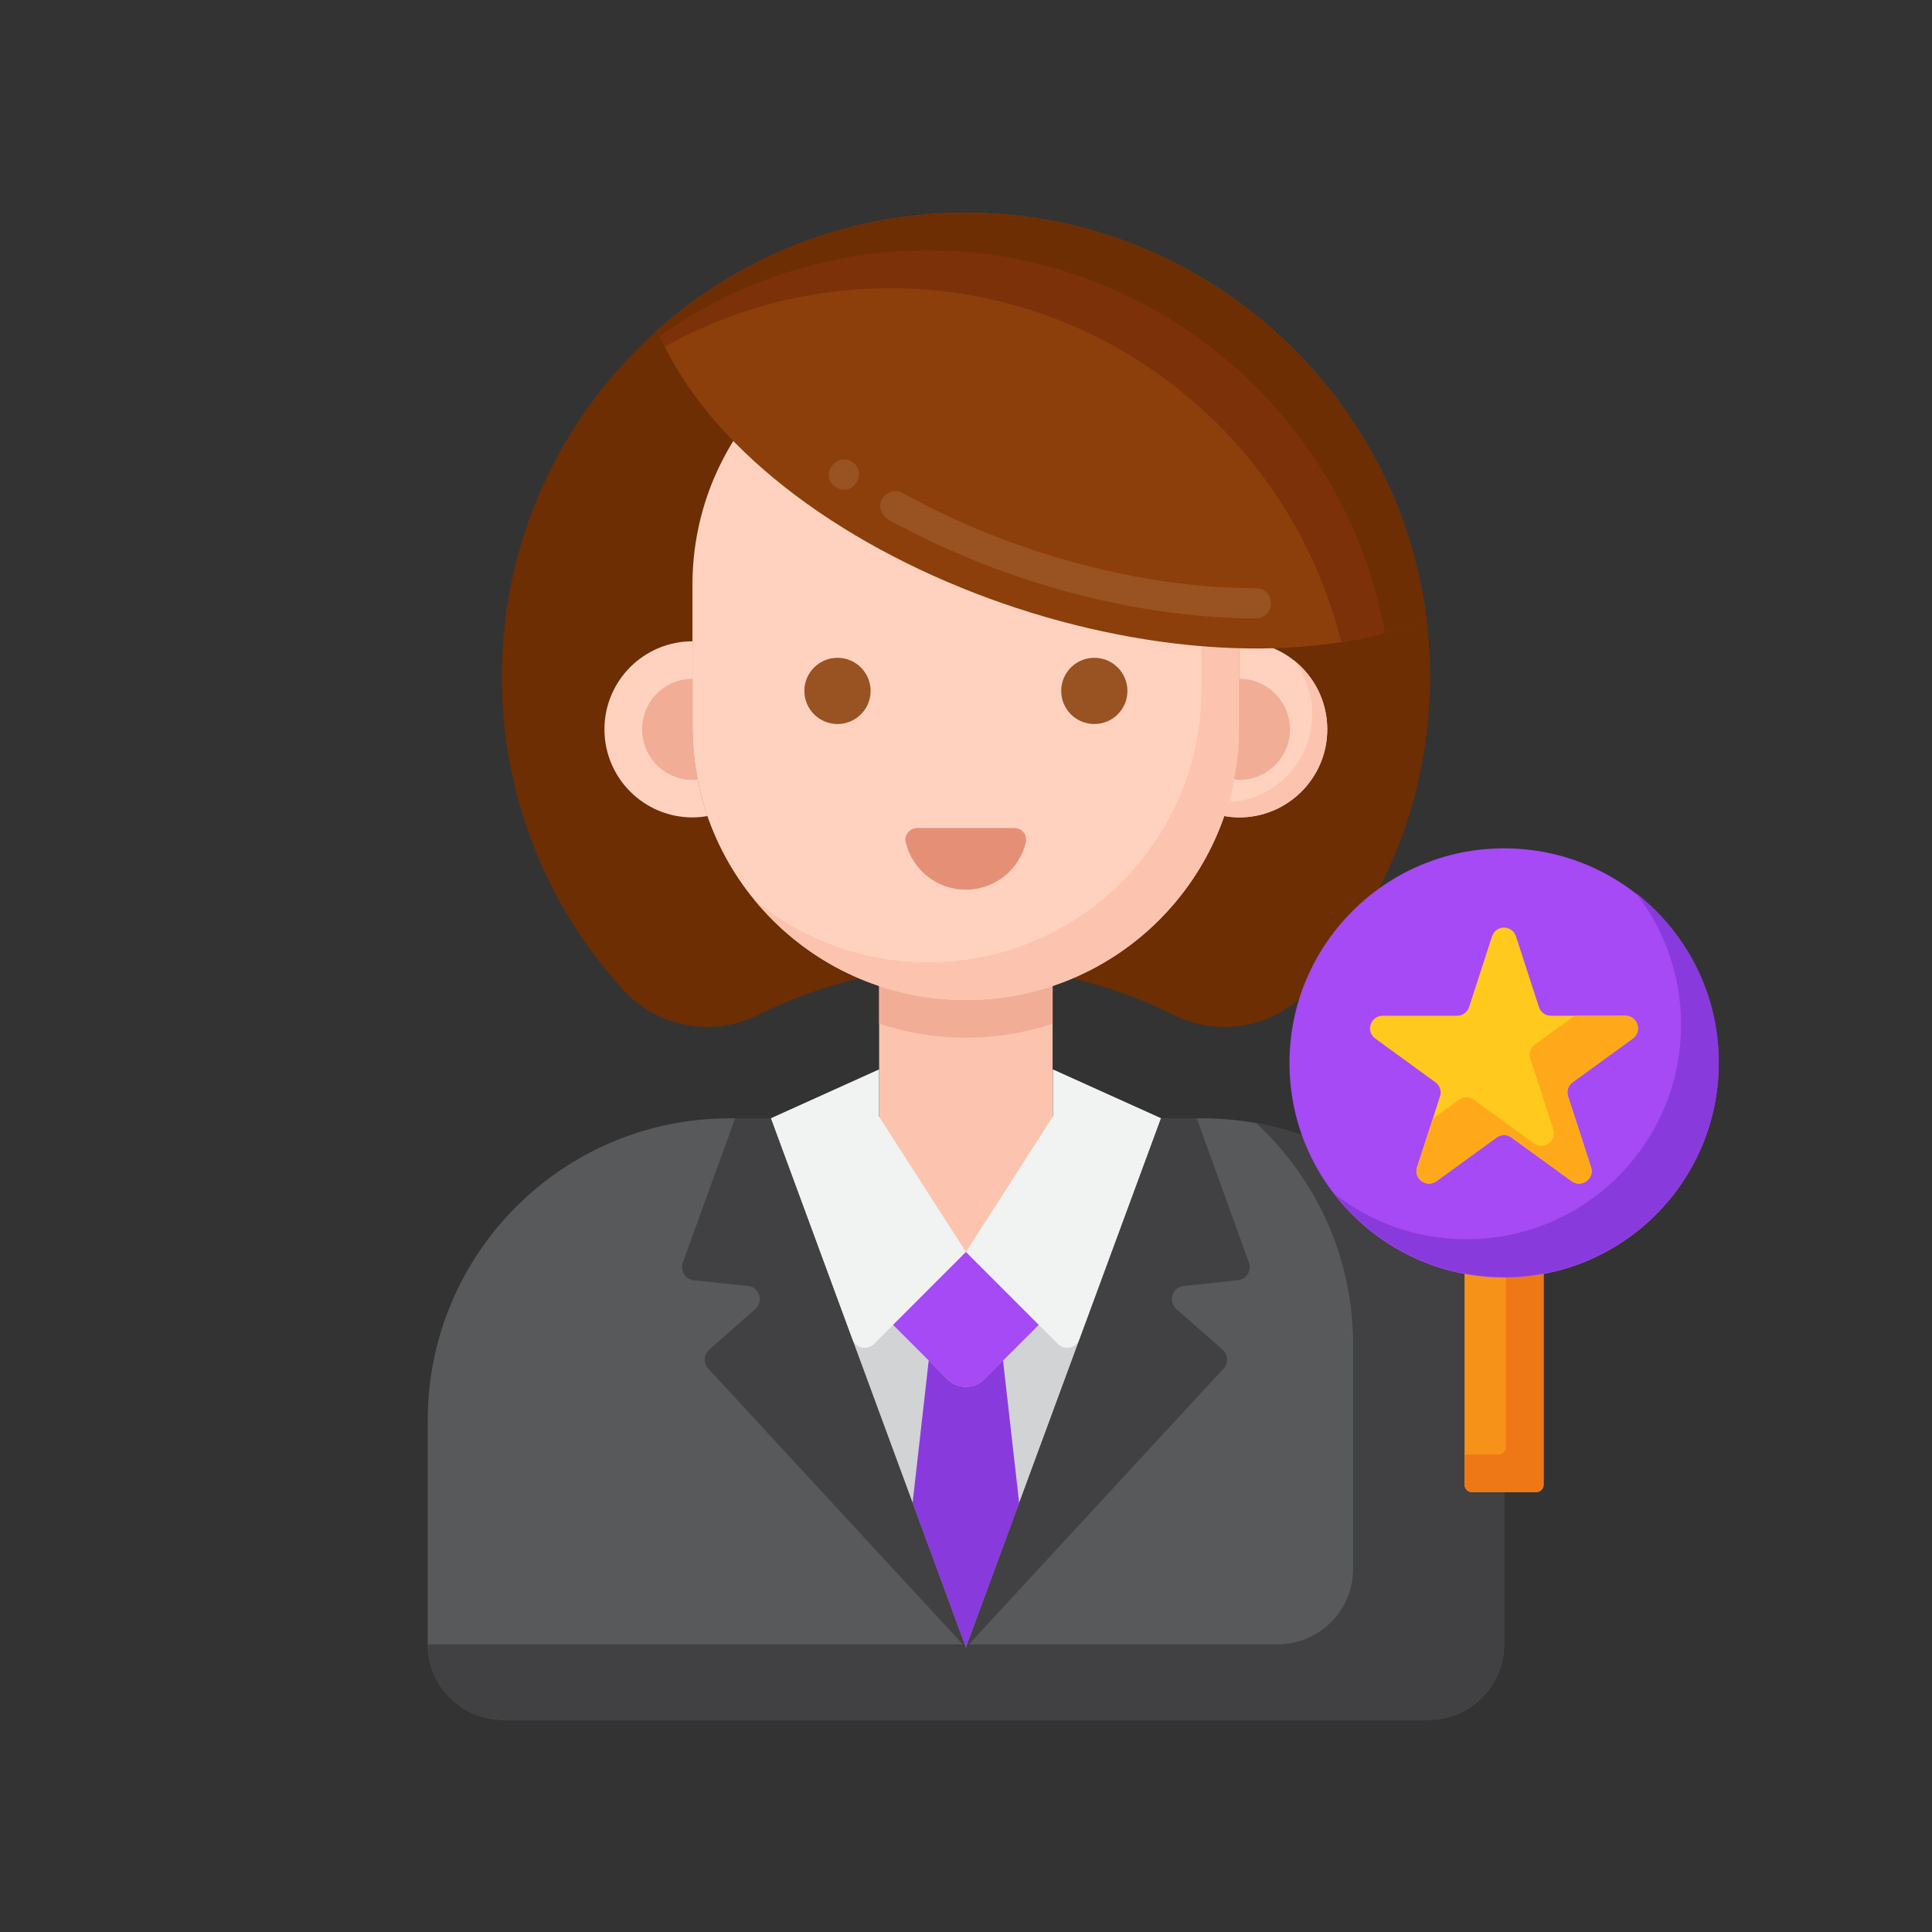 <svg width="65" height="65" viewBox="0 0 65 65" fill="none" xmlns="http://www.w3.org/2000/svg">
<rect x="0" y="0" width="65" height="65" fill="#333333" stroke="none"/>
<path d="M44.033 33.298C42.87 34.572 41.011 34.91 39.468 34.138C37.37 33.09 35.004 32.501 32.498 32.501C29.992 32.501 27.626 33.09 25.528 34.138C23.982 34.91 22.123 34.57 20.958 33.293C18.427 30.517 16.883 26.826 16.883 22.771C16.883 18.178 18.866 14.049 22.022 11.193C24.848 8.633 28.618 7.095 32.747 7.158C40.316 7.277 46.658 12.881 47.892 20.163C48.012 20.849 48.083 21.549 48.106 22.261C48.24 26.516 46.674 30.406 44.033 33.298Z" fill="#6D2E03"/>
<path d="M50.603 47.781V55.322C50.603 56.726 49.465 57.861 48.064 57.861H16.93C15.528 57.861 14.391 56.726 14.391 55.322V47.781C14.391 42.172 18.938 37.625 24.547 37.625H40.447C46.055 37.625 50.603 42.172 50.603 47.781Z" fill="#58595B"/>
<path d="M42.265 37.787C44.269 39.642 45.524 42.295 45.524 45.242V52.783C45.524 54.185 44.387 55.322 42.984 55.322H14.391C14.391 56.724 15.527 57.861 16.93 57.861H48.063C49.465 57.861 50.602 56.724 50.602 55.322V47.781C50.602 42.793 47.006 38.645 42.265 37.787Z" fill="#414042"/>
<path d="M29.578 32.182V39.404C29.578 39.962 29.739 40.509 30.04 40.98C31.188 42.769 33.804 42.769 34.952 40.98C35.254 40.509 35.414 39.962 35.414 39.404V32.182L29.578 32.182Z" fill="#FCC4AE"/>
<path d="M29.578 34.44C30.519 34.755 31.504 34.915 32.496 34.915C33.517 34.915 34.497 34.747 35.414 34.44V32.182H29.578V34.44Z" fill="#F2AD97"/>
<path d="M39.062 37.625L35.426 35.984V37.561L32.498 42.123L29.571 37.561L29.571 35.984L25.938 37.625L32.498 55.433H32.499L39.062 37.625Z" fill="#D1D3D4"/>
<path d="M25.938 37.625L28.678 45.058C28.704 45.127 28.746 45.189 28.802 45.238C28.858 45.287 28.925 45.321 28.998 45.336C29.07 45.352 29.145 45.35 29.216 45.329C29.287 45.308 29.352 45.27 29.405 45.217L32.498 42.123L29.571 37.561V35.984L25.938 37.625ZM39.062 37.625L36.319 45.058C36.294 45.127 36.251 45.189 36.195 45.238C36.139 45.287 36.072 45.321 35.999 45.336C35.927 45.352 35.852 45.35 35.781 45.329C35.71 45.308 35.645 45.27 35.593 45.217L32.498 42.123L35.426 37.561V35.984L39.062 37.625Z" fill="#F1F2F2"/>
<path d="M34.947 44.574L33.122 46.399C32.956 46.565 32.731 46.658 32.497 46.658C32.263 46.658 32.038 46.565 31.873 46.399L30.047 44.574L32.497 42.123L34.947 44.574Z" fill="#A54AF4"/>
<path d="M33.121 46.399C33.039 46.481 32.941 46.546 32.834 46.591C32.727 46.635 32.612 46.658 32.496 46.658C32.38 46.658 32.265 46.635 32.158 46.591C32.051 46.546 31.954 46.481 31.872 46.399L31.246 45.773L30.703 50.568L32.496 55.434L34.289 50.568L33.746 45.773L33.121 46.399Z" fill="#893ADD"/>
<path d="M32.495 55.434L23.825 46.042C23.657 45.859 23.67 45.575 23.858 45.412L25.414 44.039C25.703 43.785 25.551 43.307 25.17 43.267L23.34 43.071C23.273 43.064 23.209 43.042 23.152 43.006C23.096 42.971 23.048 42.923 23.012 42.866C22.977 42.809 22.955 42.745 22.948 42.679C22.941 42.612 22.949 42.545 22.971 42.482L24.733 37.625H25.934L32.495 55.434ZM41.651 43.071L39.821 43.267C39.44 43.307 39.287 43.785 39.577 44.039L41.133 45.412C41.321 45.575 41.334 45.859 41.166 46.042L32.495 55.434L39.059 37.625H40.265L42.019 42.482C42.116 42.751 41.936 43.041 41.651 43.071Z" fill="#414042"/>
<path d="M49.527 50.205H51.679C51.746 50.205 51.811 50.178 51.859 50.131C51.906 50.083 51.933 50.018 51.933 49.951V39.822H49.273V49.951C49.273 50.018 49.3 50.083 49.348 50.131C49.395 50.178 49.46 50.205 49.527 50.205Z" fill="#F79219"/>
<path d="M50.664 39.822V48.682C50.664 48.749 50.637 48.813 50.589 48.861C50.542 48.909 50.477 48.935 50.41 48.935H49.273V49.951C49.273 50.018 49.3 50.083 49.348 50.131C49.395 50.178 49.46 50.205 49.527 50.205H51.679C51.746 50.205 51.811 50.178 51.859 50.131C51.906 50.083 51.933 50.018 51.933 49.951V39.822H50.664Z" fill="#EF7816"/>
<path d="M50.604 42.983C54.592 42.983 57.825 39.75 57.825 35.762C57.825 31.774 54.592 28.541 50.604 28.541C46.616 28.541 43.383 31.774 43.383 35.762C43.383 39.75 46.616 42.983 50.604 42.983Z" fill="#A54AF4"/>
<path d="M55.037 30.043C56.024 31.308 56.559 32.868 56.557 34.473C56.557 38.461 53.325 41.694 49.337 41.694C47.666 41.694 46.13 41.126 44.906 40.173C46.228 41.871 48.288 42.964 50.606 42.964C54.594 42.964 57.827 39.731 57.827 35.743C57.827 33.425 56.734 31.364 55.037 30.043Z" fill="#893ADD"/>
<path d="M51.003 31.502L51.777 33.883C51.804 33.968 51.858 34.042 51.931 34.094C52.003 34.147 52.09 34.175 52.179 34.175H54.683C55.093 34.175 55.264 34.7 54.932 34.941L52.907 36.413C52.834 36.465 52.78 36.539 52.753 36.624C52.725 36.709 52.725 36.801 52.753 36.886L53.526 39.267C53.653 39.657 53.207 39.982 52.875 39.74L50.849 38.269C50.777 38.216 50.69 38.188 50.6 38.188C50.511 38.188 50.424 38.216 50.352 38.269L48.326 39.74C47.994 39.981 47.548 39.657 47.675 39.267L48.448 36.886C48.476 36.801 48.476 36.709 48.448 36.624C48.421 36.539 48.367 36.465 48.294 36.413L46.269 34.941C45.937 34.7 46.108 34.175 46.518 34.175H49.021C49.205 34.175 49.367 34.057 49.424 33.883L50.198 31.502C50.325 31.111 50.877 31.111 51.003 31.502Z" fill="#FFC91D"/>
<path d="M54.935 34.94C55.267 34.699 55.097 34.174 54.687 34.174H52.973L51.641 35.142C51.568 35.194 51.514 35.268 51.487 35.353C51.459 35.438 51.459 35.53 51.487 35.615L52.26 37.996C52.387 38.386 51.941 38.711 51.609 38.469L49.583 36.998C49.511 36.945 49.424 36.917 49.334 36.917C49.245 36.917 49.158 36.945 49.086 36.998L48.208 37.636L47.678 39.265C47.552 39.655 47.998 39.98 48.33 39.739L50.355 38.267C50.428 38.215 50.515 38.186 50.604 38.186C50.694 38.186 50.781 38.215 50.853 38.267L52.878 39.739C53.21 39.98 53.657 39.655 53.53 39.265L52.756 36.884C52.728 36.799 52.728 36.708 52.756 36.623C52.784 36.538 52.838 36.464 52.91 36.411L54.935 34.94Z" fill="#FFA91A"/>
<path d="M32.493 33.645C27.414 33.645 23.297 29.528 23.297 24.449V19.675C23.297 14.596 27.414 10.479 32.493 10.479C37.572 10.479 41.689 14.596 41.689 19.675V24.448C41.689 29.528 37.572 33.645 32.493 33.645Z" fill="#FFD2C0"/>
<path d="M38.334 12.568C39.688 14.212 40.427 16.276 40.424 18.405V23.179C40.424 28.258 36.306 32.375 31.227 32.375C29.098 32.378 27.034 31.639 25.391 30.285C27.077 32.336 29.634 33.645 32.497 33.645C37.576 33.645 41.693 29.527 41.693 24.448V19.675C41.693 16.812 40.385 14.255 38.334 12.568Z" fill="#FCC4AE"/>
<path d="M23.298 24.45V21.576C21.662 21.576 20.336 22.902 20.336 24.538C20.336 26.174 21.662 27.501 23.298 27.501C23.471 27.501 23.639 27.483 23.803 27.455C23.469 26.488 23.298 25.473 23.298 24.45ZM41.691 21.576V24.45C41.691 25.503 41.511 26.513 41.186 27.455C41.353 27.484 41.522 27.5 41.691 27.501C43.327 27.501 44.653 26.174 44.653 24.538C44.653 22.902 43.327 21.576 41.691 21.576Z" fill="#FFD2C0"/>
<path d="M43.518 22.205C43.926 22.726 44.148 23.369 44.147 24.03C44.147 25.616 42.901 26.91 41.335 26.989C41.29 27.145 41.241 27.3 41.188 27.454C41.354 27.484 41.523 27.5 41.692 27.5C43.328 27.5 44.655 26.174 44.655 24.538C44.655 23.591 44.21 22.747 43.518 22.205Z" fill="#FCC4AE"/>
<path d="M28.177 24.359C28.792 24.359 29.291 23.86 29.291 23.245C29.291 22.63 28.792 22.131 28.177 22.131C27.561 22.131 27.062 22.63 27.062 23.245C27.062 23.86 27.561 24.359 28.177 24.359Z" fill="#995222"/>
<path d="M36.817 24.359C37.433 24.359 37.931 23.86 37.931 23.245C37.931 22.63 37.433 22.131 36.817 22.131C36.202 22.131 35.703 22.63 35.703 23.245C35.703 23.86 36.202 24.359 36.817 24.359Z" fill="#995222"/>
<path d="M23.304 24.45V22.836C22.852 22.836 22.419 23.015 22.1 23.334C21.781 23.654 21.602 24.087 21.602 24.538C21.602 24.99 21.781 25.422 22.1 25.742C22.419 26.061 22.852 26.24 23.304 26.24C23.364 26.24 23.42 26.229 23.478 26.223C23.363 25.639 23.305 25.045 23.304 24.45ZM41.698 24.45V22.836C42.149 22.836 42.582 23.015 42.901 23.334C43.221 23.654 43.4 24.087 43.4 24.538C43.4 24.99 43.221 25.422 42.901 25.742C42.582 26.061 42.149 26.24 41.698 26.24C41.638 26.24 41.581 26.229 41.523 26.223C41.635 25.648 41.698 25.057 41.698 24.45Z" fill="#F2AD97"/>
<path d="M34.128 27.857C34.381 27.857 34.573 28.094 34.514 28.34C34.405 28.794 34.147 29.198 33.78 29.487C33.413 29.776 32.96 29.933 32.493 29.933C32.026 29.933 31.573 29.776 31.206 29.487C30.839 29.198 30.581 28.794 30.471 28.34C30.413 28.094 30.605 27.857 30.858 27.857H34.128Z" fill="#E59076"/>
<path d="M47.992 20.836C47.964 20.611 47.93 20.387 47.891 20.163C46.657 12.881 40.315 7.277 32.745 7.158C28.66 7.095 24.925 8.601 22.109 11.113C25.444 18.976 39.892 24.056 47.992 20.836Z" fill="#8C3F0A"/>
<path d="M42.258 20.804C38.495 20.801 34.256 19.733 30.621 17.871C30.274 17.637 29.757 17.565 29.628 17.145C29.507 16.707 30.05 16.352 30.415 16.61C34.03 18.613 38.417 19.792 42.251 19.789C42.921 19.795 42.934 20.785 42.258 20.804ZM28.392 16.47C28.291 16.47 28.192 16.439 28.108 16.384H28.105C27.561 15.994 28.118 15.189 28.679 15.543C29.09 15.803 28.876 16.487 28.392 16.47Z" fill="#995222"/>
<path d="M30.206 9.697C37.39 9.81 43.468 14.863 45.124 21.603C46.141 21.442 47.105 21.189 47.992 20.836C47.964 20.611 47.93 20.387 47.891 20.163C46.657 12.881 40.315 7.277 32.745 7.158C28.66 7.095 24.925 8.601 22.109 11.113C22.188 11.298 22.273 11.482 22.363 11.664C24.679 10.373 27.357 9.653 30.206 9.697Z" fill="#7C3108"/>
<path d="M31.476 8.428C38.997 8.546 45.307 14.08 46.597 21.294C47.071 21.169 47.537 21.016 47.992 20.836C47.964 20.611 47.93 20.387 47.891 20.163C46.657 12.881 40.315 7.277 32.745 7.158C28.66 7.095 24.925 8.601 22.109 11.113C22.137 11.177 22.164 11.24 22.193 11.304C24.806 9.447 28.015 8.374 31.476 8.428Z" fill="#6D2E03"/>
</svg>
